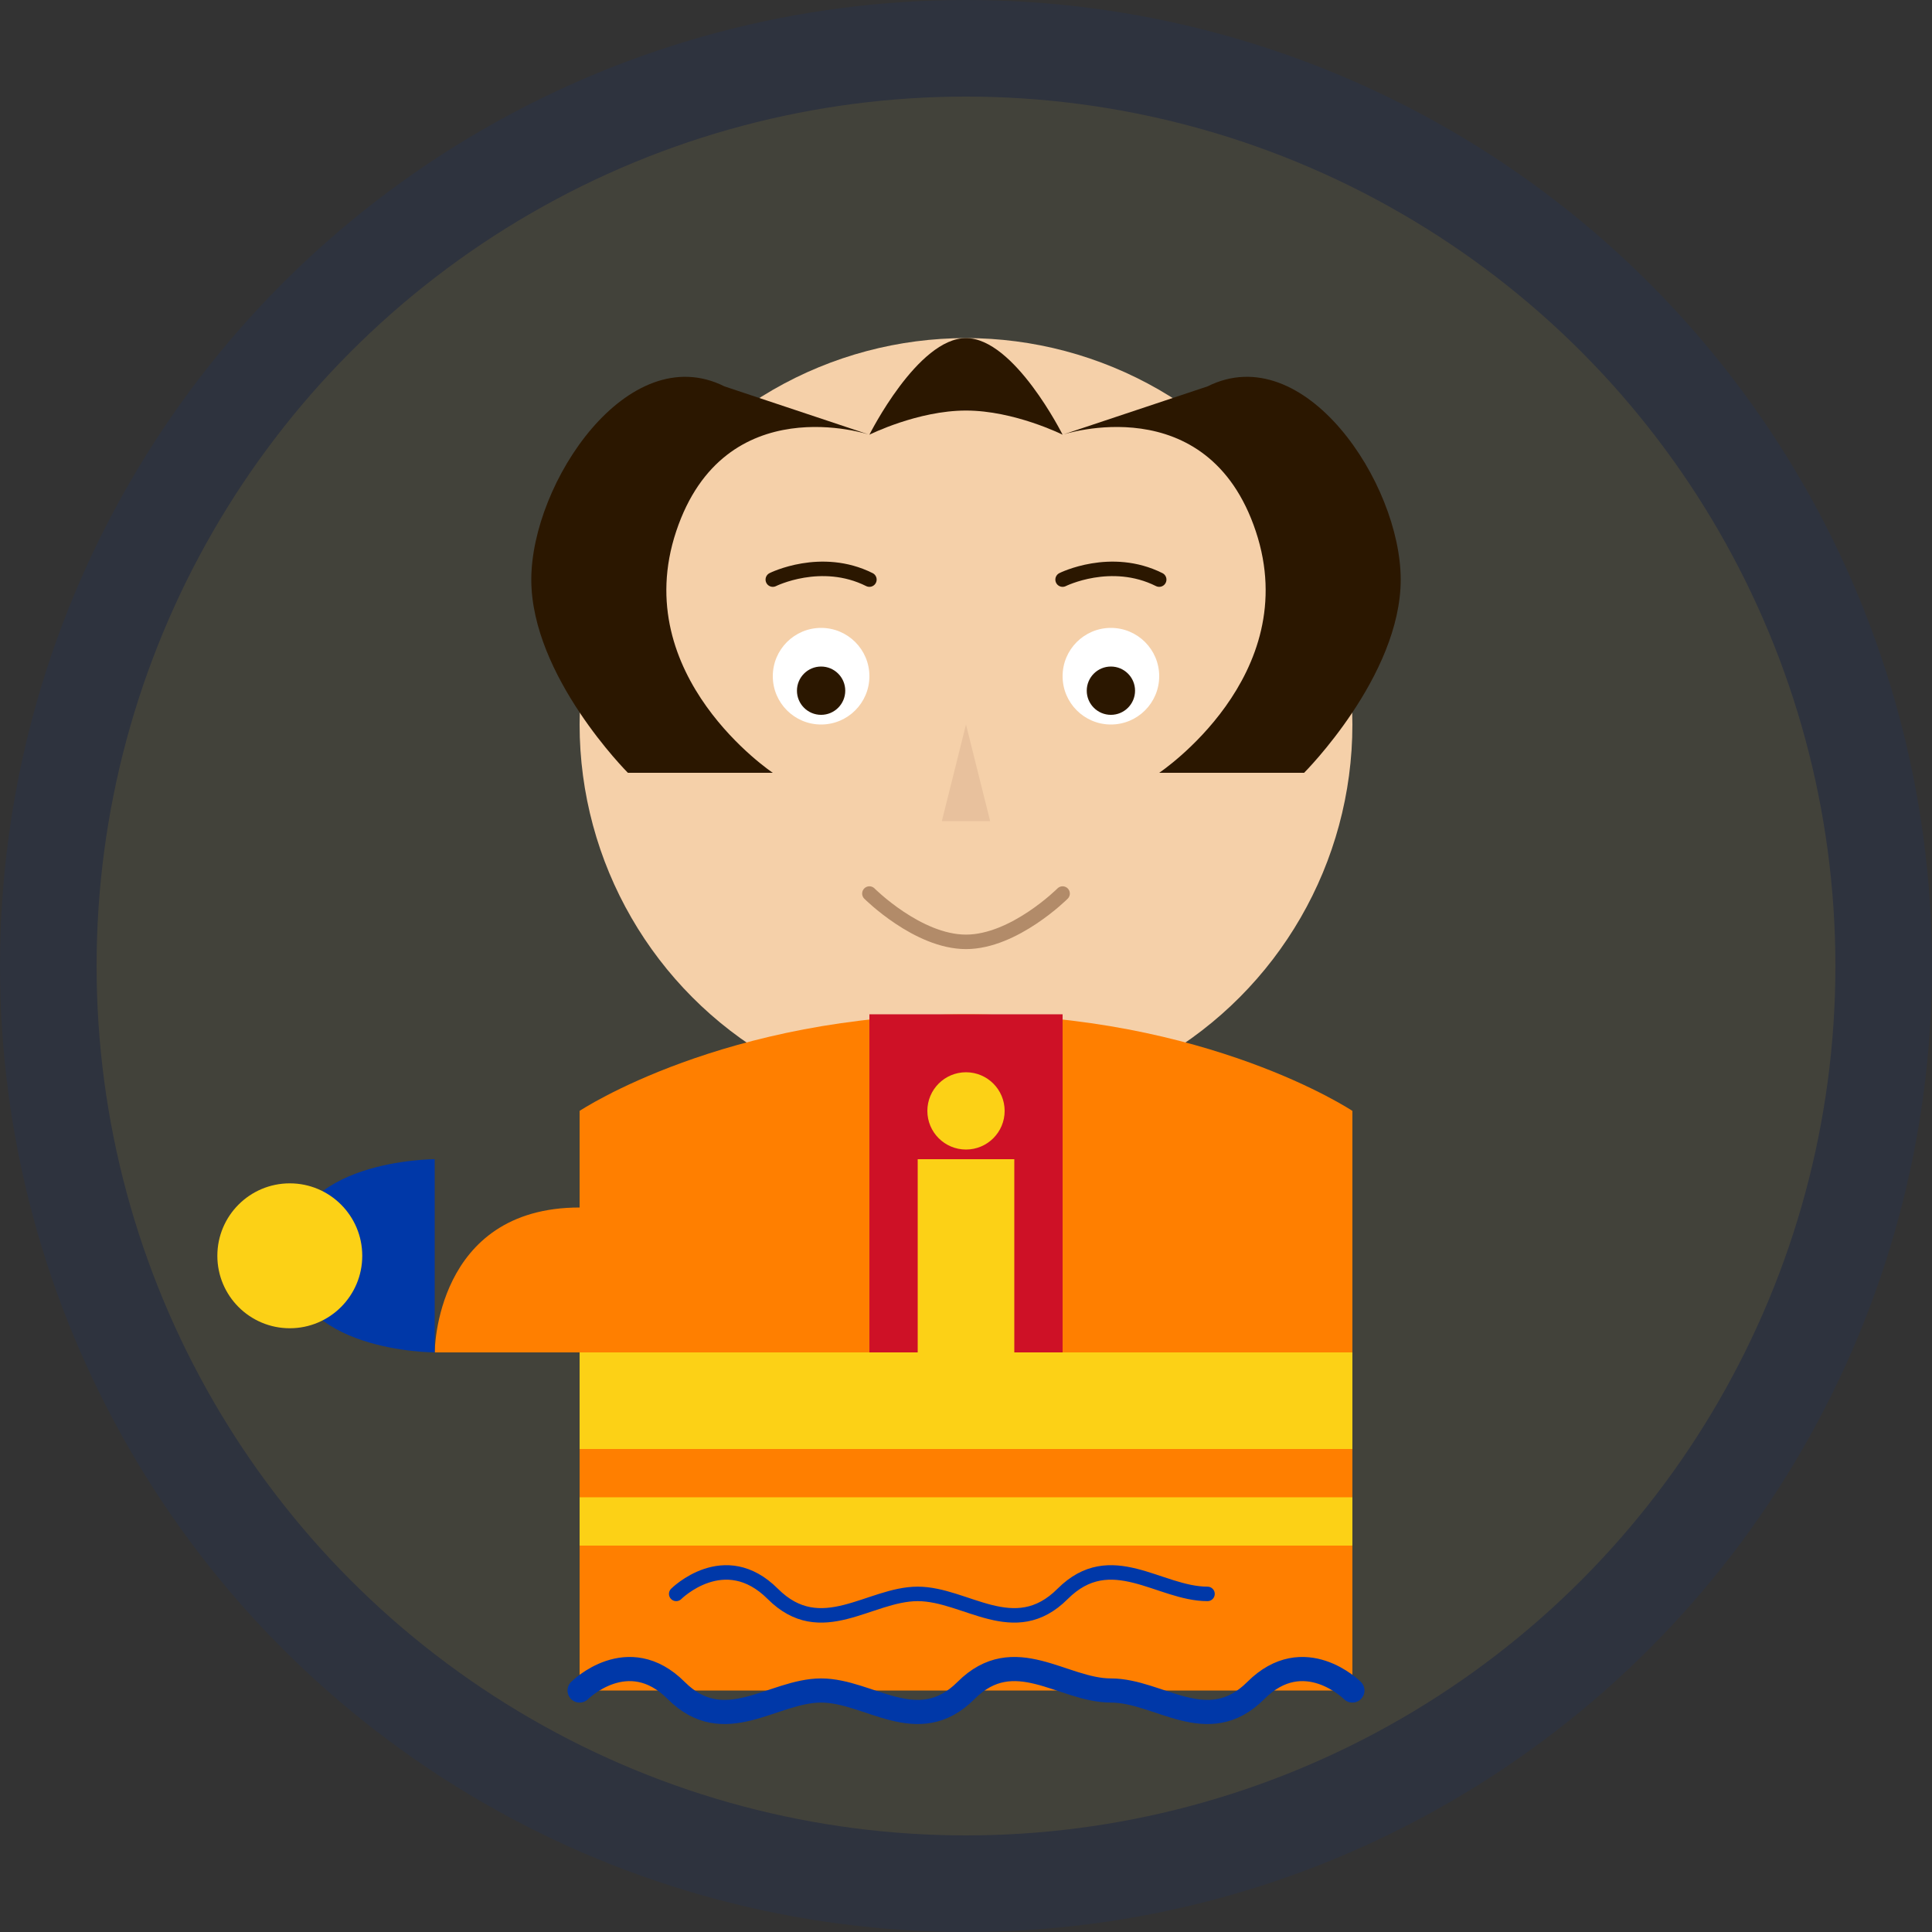 <?xml version="1.0" encoding="UTF-8"?>
<svg xmlns="http://www.w3.org/2000/svg" width="400" height="400" viewBox="0 0 400 400" fill="none">
  <rect x="0" y="0" width="400" height="400" fill="#333333" stroke="none"/>
  <circle cx="200" cy="200" r="200" fill="#0038A8" fill-opacity="0.1"/>
  <circle cx="200" cy="200" r="180" fill="#FCD116" fill-opacity="0.1"/>
  
  <!-- Head and face -->
  <circle cx="200" cy="150" r="80" fill="#F5D0A9"/>
  
  <!-- Hair -->
  <path d="M150 80C130 70 110 100 110 120C110 140 130 160 130 160H160C160 160 130 140 140 110C150 80 180 90 180 90" fill="#2B1700"/>
  <path d="M250 80C270 70 290 100 290 120C290 140 270 160 270 160H240C240 160 270 140 260 110C250 80 220 90 220 90" fill="#2B1700"/>
  <path d="M180 90C180 90 190 70 200 70C210 70 220 90 220 90C220 90 210 85 200 85C190 85 180 90 180 90Z" fill="#2B1700"/>
  
  <!-- Face features -->
  <circle cx="170" cy="140" r="10" fill="white"/>
  <circle cx="170" cy="143" r="5" fill="#2B1700"/>
  <circle cx="230" cy="140" r="10" fill="white"/>
  <circle cx="230" cy="143" r="5" fill="#2B1700"/>
  
  <!-- Nose and mouth -->
  <path d="M200 150L195 170H205L200 150Z" fill="#E8C19D"/>
  <path d="M180 185C180 185 190 195 200 195C210 195 220 185 220 185" stroke="#B28B69" stroke-width="3" stroke-linecap="round"/>
  
  <!-- Eyebrows -->
  <path d="M160 120C160 120 170 115 180 120" stroke="#2B1700" stroke-width="3" stroke-linecap="round"/>
  <path d="M220 120C220 120 230 115 240 120" stroke="#2B1700" stroke-width="3" stroke-linecap="round"/>
  
  <!-- Body - Rescue uniform -->
  <path d="M120 350V230C120 230 150 210 200 210C250 210 280 230 280 230V350H120Z" fill="#FF7F00"/>
  
  <!-- Reflective strips -->
  <rect x="120" y="280" width="160" height="20" fill="#FCD116"/>
  <rect x="120" y="310" width="160" height="10" fill="#FCD116"/>
  
  <!-- Life vest details -->
  <path d="M180 210V280H220V210" fill="#CE1126"/>
  <rect x="190" y="240" width="20" height="40" fill="#FCD116"/>
  <circle cx="200" cy="230" r="8" fill="#FCD116"/>
  
  <!-- Heroic pose - arm with rescue equipment -->
  <path d="M120 250C90 250 90 280 90 280H120" fill="#FF7F00"/>
  <path d="M90 280C90 280 60 280 60 260C60 240 90 240 90 240" fill="#0038A8"/>
  <circle cx="60" cy="260" r="15" fill="#FCD116"/>
  
  <!-- Water ripples around -->
  <path d="M120 350C120 350 130 340 140 350C150 360 160 350 170 350C180 350 190 360 200 350C210 340 220 350 230 350C240 350 250 360 260 350C270 340 280 350 280 350" stroke="#0038A8" stroke-width="5" stroke-linecap="round"/>
  <path d="M140 330C140 330 150 320 160 330C170 340 180 330 190 330C200 330 210 340 220 330C230 320 240 330 250 330C260 330" stroke="#0038A8" stroke-width="3" stroke-linecap="round"/>
</svg>
